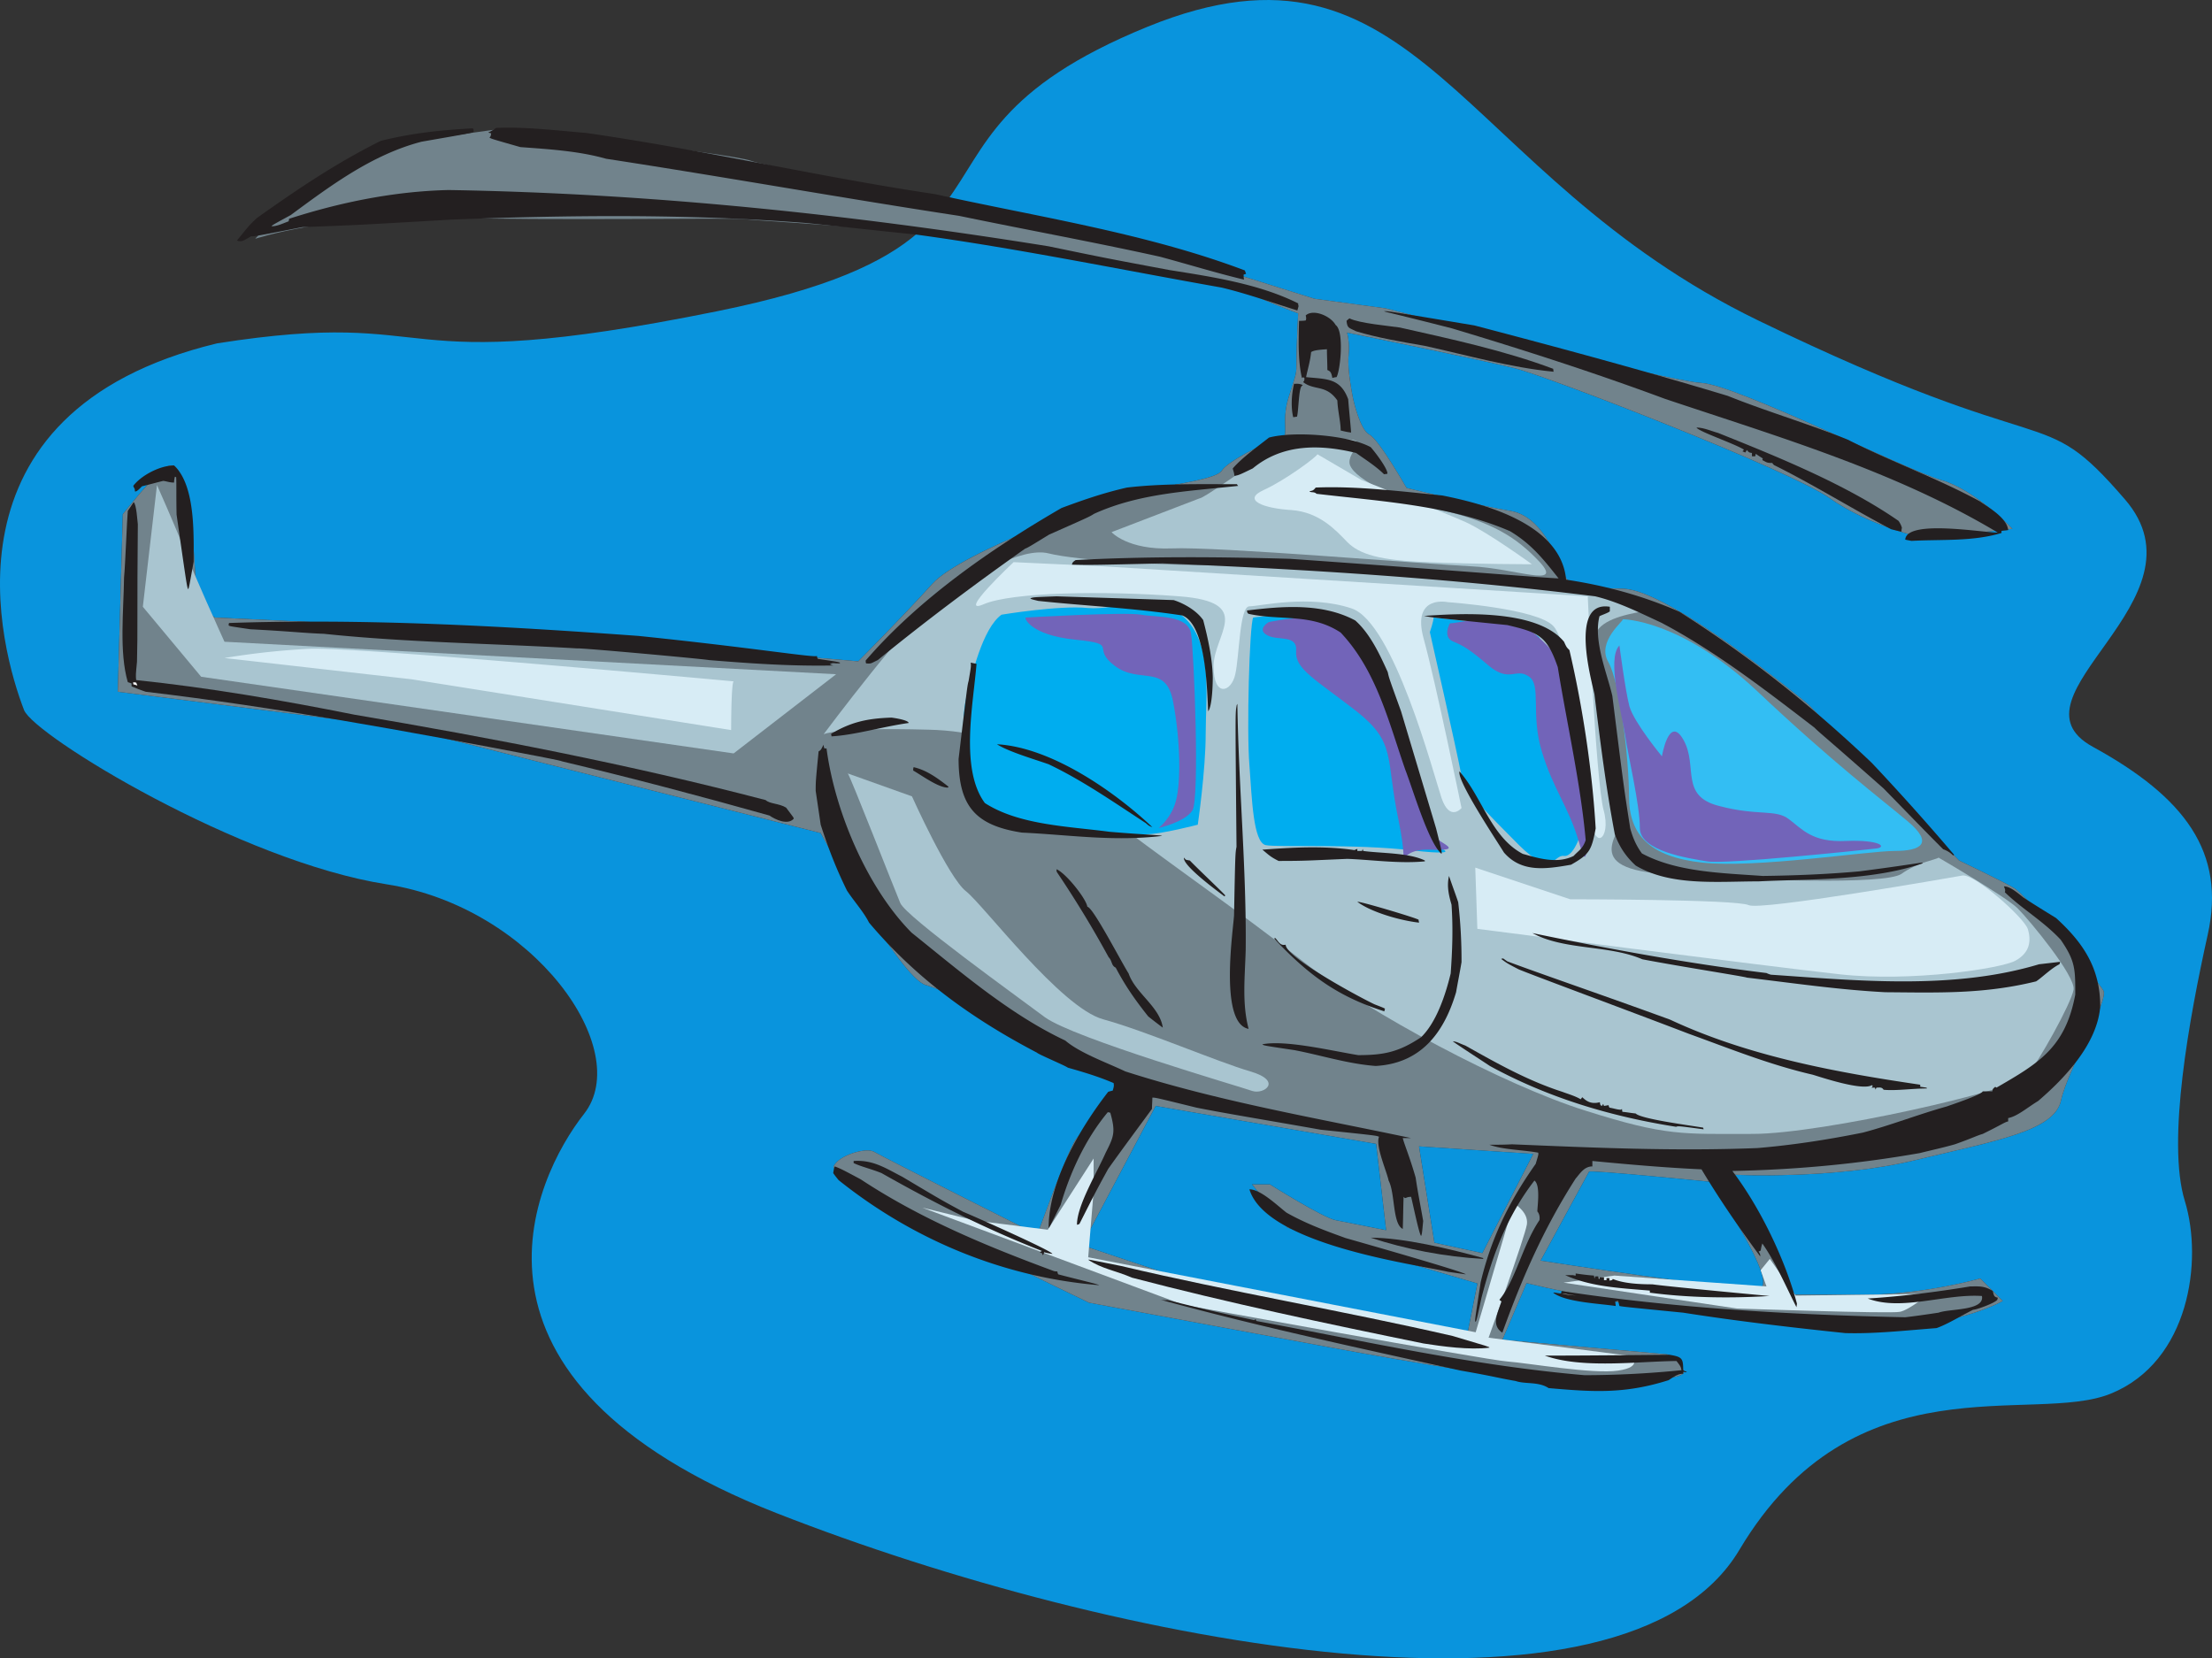 <svg xmlns="http://www.w3.org/2000/svg" width="216.152" height="162.062"><rect width="100%" height="100%" fill="#333333" stroke="none"/><path fill="#0994dd" d="M2.352 69.393c.977 2.485 21.09 14.782 35.422 17.024 14.371 2.238 24.223 16.168 19.297 22.437-4.926 6.274-14.371 25.98 18.812 39.016 33.141 12.988 82.895 22.398 94.09 3.582 11.235-18.855 28.703-12.137 36.317-15.27 7.656-3.136 8.996-12.992 7.207-18.816-1.793-5.824.449-17.96 2.238-26.023 1.793-8.063-2.238-13.438-11.238-18.367-8.957-4.926 11.687-14.333 3.136-24.188-8.507-9.855-6.27-3.137-35.828-17.473-29.601-14.375-33.183-39.46-59.648-28.71-14.695 5.987-15.797 11.85-19.621 17.022 7.246 1.387 13.758 2.61 13.758 2.61l22.152 6.96 6.96.938s27.524 7.125 30.86 7.289c3.34.164 20.113 8.55 23.41 9.488 3.34.938 6.965 4.766 6.965 4.766s-6.965.773-7.734.937c-.778.164-6.356-1.265-10.14-3.953-3.786-2.687-27.524-11.89-30.7-12.664-3.176-.813-16.445-3.5-16.445-3.5s.285.812.16 2.238c-.16 1.426.45 4.278.45 4.278s.651 3.011 1.585 3.46c.937.489 3.625 5.211 3.625 5.211s7.125 1.75 10.137 2.243c3.011.488 4.437 4.273 5.09 5.863.613 1.586 1.425 1.586 5.984 1.75 4.601.125 18.078 11.32 18.078 11.32l14.7 15.23s4.273 2.04 5.37 2.692c1.141.61 8.106 9 8.715 9.977.653.937-3.46 7.738-4.113 10.75-.61 3.015-6.309 3.949-14.25 5.863-7.899 1.914-17.711 1.426-17.711 1.426s.937 1.426 1.426 2.199c.449.816 4.437 9.531 4.437 9.531h6.801c5.863 0 11.398-1.59 11.398-1.59l2.2 2.2s-3.95 2.242-10.586 2.523c-6.676.328-12.5-1.262-18.688-1.422-6.187-.164-17.261-2.851-17.261-2.851l-2.364 5.539 16.125 1.425s1.586.813 1.586 1.75c0 .938-7.734.938-12.012.938-4.273 0-22.148-3.3-22.148-3.3l-23.937-4.438s-25.407-12.176-24.957-13.317c.488-1.101 3.175-1.875 3.949-1.426.812.489 15.957 8.102 15.957 8.102s3.015-8.387 3.789-9.363c.812-.938 5.535-5.867 5.535-5.867s-17.668-8.508-20.195-9.16c-2.524-.653-10.301-14.868-10.301-14.868l-40.836-10.3L11.512 67.6l.489-17.348s3.136-3.992 4.234-4.602c1.14-.652 1.305.774 1.914 2.035.652 1.305 1.098 11.567 1.098 11.567.328 0 1.754 1.098 1.754 1.098s24.222 1.144 25.484 1.144c1.262 0 37.379 3.133 37.379 3.133s4.394-4.399 7.246-7.574c2.848-3.176 17.71-8.551 21.008-9.203 3.34-.61 6.84-1.098 7.289-1.875.488-.813 4.273-2.848 5.535-3.012 1.262-.164.164-1.59.977-4.113.773-2.524.773-2.079.773-3.665 0-1.59.164-4.562.164-4.562s-3.95-1.426-5.535-2.402c-1.59-.938-19.016-3.461-24.676-4.563-1.629-.324-4.152-.652-6.96-.894-3.298 2.851-8.755 5.457-19.626 7.656-33.18 6.719-26.015-.45-48.855 3.137C-6.605 40.276.114 63.612 2.352 69.393"/><path fill="#71838c" d="M19.247 59.253S18.8 48.99 18.149 47.686c-.61-1.261-.773-2.687-1.914-2.035-1.098.61-4.234 4.602-4.234 4.602L11.512 67.6l27.848 3.503 40.836 10.301s7.777 14.215 10.3 14.867c2.528.653 20.196 9.16 20.196 9.16s-4.723 4.93-5.535 5.868c-.774.976-3.79 9.363-3.79 9.363s-15.144-7.613-15.956-8.102c-.774-.449-3.461.325-3.95 1.426-.449 1.14 24.958 13.317 24.958 13.317l23.937 4.437s17.875 3.3 22.148 3.3c4.278 0 12.012 0 12.012-.937s-1.586-1.75-1.586-1.75l-16.125-1.425 2.364-5.54s11.074 2.688 17.261 2.852c6.188.16 12.012 1.75 18.688 1.422 6.636-.281 10.586-2.523 10.586-2.523l-2.2-2.2s-5.535 1.59-11.398 1.59h-6.8s-3.989-8.715-4.438-9.531c-.489-.773-1.426-2.2-1.426-2.2s9.812.489 17.71-1.425c7.942-1.914 13.642-2.848 14.25-5.863.653-3.012 4.767-9.813 4.114-10.75-.61-.977-7.574-9.368-8.715-9.977-1.097-.652-5.37-2.691-5.37-2.691l-14.7-15.23s-13.476-11.196-18.078-11.321c-4.559-.164-5.371-.164-5.984-1.75-.653-1.59-2.079-5.375-5.09-5.863-3.012-.493-10.137-2.243-10.137-2.243s-2.688-4.722-3.625-5.21c-.934-.45-1.586-3.461-1.586-3.461s-.61-2.852-.45-4.278c.126-1.426-.16-2.238-.16-2.238s13.27 2.687 16.446 3.5c3.176.773 26.914 9.977 30.7 12.664 3.784 2.688 9.363 4.117 10.14 3.953.77-.164 7.734-.937 7.734-.937s-3.625-3.828-6.965-4.766c-3.296-.937-20.07-9.324-23.41-9.488-3.336-.164-30.86-7.29-30.86-7.29l-6.96-.937-22.152-6.96s-30.696-5.704-32.895-6.52c-2.2-.774-24.062-3.176-24.062-3.176S39.2 13.847 35.903 14.784c-3.34.934-8.55 6.637-9.531 7.29-.934.609-1.422 1.26-1.422 1.26s7.285-2.401 18.078-2.077c10.746.328 28.293 0 29.719.164 1.425.164 18.199 1.097 23.898 2.238 5.66 1.102 23.086 3.625 24.676 4.563 1.586.976 5.535 2.402 5.535 2.402s-.164 2.973-.164 4.562c0 1.586 0 1.141-.773 3.665-.813 2.523.285 3.949-.977 4.113-1.262.164-5.047 2.199-5.535 3.012-.45.777-3.95 1.265-7.29 1.875-3.296.652-18.16 6.027-21.007 9.203-2.852 3.175-7.246 7.574-7.246 7.574s-36.117-3.133-37.379-3.133c-1.262 0-25.484-1.144-25.484-1.144s-1.426-1.098-1.754-1.098zm136.027 55.262c-.242-.243 11.89.98 11.89.98s6.919 10.18 4.68 10.422c-2.195.246-21.293-2.727-21.293-2.727zm-16.61-2.485 11.157.735-4.969 9.691-4.683-1.016zm-25.73-3.949 21.535 3.707.977 8.43-4.926-.977c-1.262-.246-6.433-3.504-6.433-3.504h-1.75l3.46 4.235 18.567 5.457-.977 4.93-25-4.442-12.66-4.234 7.207-13.602"/><path fill="#0994dd" d="m112.934 108.081-7.207 13.602 12.66 4.234 25 4.441.977-4.93-18.567-5.456-3.46-4.235h1.75s5.171 3.258 6.433 3.504l4.926.977-.977-8.43-21.535-3.707"/><path fill="#0994dd" d="m138.665 112.03 1.504 9.41 4.683 1.016 4.969-9.691-11.156-.735m16.609 2.485-4.723 8.675s19.098 2.973 21.293 2.727c2.239-.242-4.68-10.422-4.68-10.422s-12.132-1.223-11.89-.98"/><path fill="#a9c5d0" d="M189.434 83.811s6.598 3.829 7.735 4.965c1.14 1.14 5.66 6.598 5.457 7.942-.247 1.386-3.422 7.047-4.559 8.43-1.14 1.347-19.992 5.663-26.793 5.663-6.84 0-8.426.243-16.367-2.28-7.938-2.485-21.13-9.532-27.48-14.5-6.352-5.009-14.985-10.915-19.505-14.536-4.558-3.668-8.14-7.984-17.218-8.187-9.082-.247-10.223.449-10.223.449s8.633-11.567 11.36-13.36c2.73-1.832 7.94-5.007 10.628-4.316 2.727.691 12.254 1.344 20.641 1.14 8.43-.245 16.125.653 21.824 1.587 5.656.898 12.703.898 16.57 2.039 3.868 1.14-6.351.242-5.66 4.07.653 3.828 2.485 13.848 2.934 15.883.445 2.035-5.008 5.906 3.621 6.597 8.633.653 21.824 1.102 23.41 0 1.59-1.14 3.383-1.382 3.625-1.586"/><path fill="#d7ecf5" d="m144.16 84.788.204 5.984s28.418 3.668 35.422 4.442c6.96.773 15.836-.57 17.18-1.344 1.386-.777 1.546-1.914 1.183-3.098-.41-1.14-5.215-5.414-6.394-5.21-1.141.203-19.747 3.46-20.887 2.89-1.18-.57-17.426-.57-17.426-.57l-9.281-3.094"/><path fill="#a9c5d0" d="m117.208 48.706-8.59 3.297s1.547 1.754 5.863 1.59c4.274-.203 25.04 1.547 29.313 1.75 4.316.203 8.996 2.16 6.675-.407-2.359-2.523-4.722-3.91-9.605-5.09-4.887-1.14-9-3.3-9-4.683s2.566-2.527-1.75-2.16c-4.317.41-4.887.41-6.637 1.59-1.793 1.18-5.863 4.113-6.27 4.113"/><path fill="#d7ecf5" d="m107.801 55.343 47.352 2.933s.773 17.961 1.547 20.89c.816 2.935-1.14 4.114-1.14.407 0-3.746-2.157-16.613-3.747-18.367-1.547-1.75-10.34-2.36-10.34-2.36s-3.543-.773-2.363 3.544c1.184 4.273 3.707 16.574 3.707 16.574s-1.14 1.383-1.953-.977c-.777-2.324-4.684-17.187-8.797-18.531-4.113-1.383-8.996-.203-9.977-.203-.976 0-.976 4.887-1.382 6.637-.368 1.753-2.118 2.324-2.118-.774 0-3.137 4.07-6.27-3.336-6.84-7.453-.57-16.41-.406-19.136.774-2.727 1.18 2.93-4.114 2.93-4.114l8.753.407m20.93-10.953 4.313 2.523s8.023 3.137 10.18 4.113c2.156.977 6.472 4.114 6.472 4.114s-5.496 0-10.176-.204c-4.726-.164-6.68-.773-7.86-1.957-1.14-1.18-2.726-2.93-5.456-3.132-2.727-.164-4.883-.977-2.727-1.957 2.156-.977 5.254-3.297 5.254-3.5"/><path fill="#a9c5d0" d="m81.704 65.89-59.77-3.176s-3.418-7.535-4.07-9.367c-.692-1.832-2.524-5.946-2.524-5.946l-1.382 11.895 5.699 6.84 52.031 7.492 10.016-7.738"/><path fill="#d7ecf5" d="M71.688 66.585s-37.172-3.422-41.527-3.18a73.654 73.654 0 0 0-8.227.899l18.281 2.078 31.23 4.965s0-4.559.243-4.762"/><path fill="#a9c5d0" d="m82.844 75.585 6.27 2.238s3.582 7.98 5.293 9.285c1.71 1.344 9.242 11.364 13.394 12.504 4.153 1.14 11.157 4.153 14.371 5.09 3.22.938 1.344 2.281.204 1.914-1.137-.41-17.422-5.133-20.274-7.21-2.77-2.075-13.558-9.813-14.129-11.157-.57-1.344-4.926-12.504-5.129-12.664"/><path fill="#33bef3" d="M158.575 60.515s5.617 0 13.066 6.964c7.45 7.043 12.215 10.63 14.781 12.786 2.563 2.16 1.301 2.894-1.304 2.894-2.567 0-13.598 1.711-18.77 1.14-5.172-.57-7.164-2.73-7.164-6.476 0-3.707-.898-11.199-2.035-13.152-1.14-1.996 1.586-4.035 1.426-4.156"/><path fill="#00adef" d="M140.087 60.35s9.69.899 10.343 1.958c.692 1.097 4.52 17.062 4.399 17.878-.164.813-.938 3.582-1.996 3.461-1.059-.164-1.059 2.239-4.399-1.058-3.297-3.34-5.293-5.172-5.699-7.168-.367-1.996-3.012-13.645-3.012-13.645s.364-1.058.364-1.425m-17.629-.001s7.043-1.054 9.039 1.305c1.996 2.403 8.347 20.934 8.347 20.934s4.114 1.18-1.75.527c-5.824-.691-13.234-.285-14.414-.527-1.222-.285-1.343-4.52-1.59-7.82-.28-3.34 0-13.641.368-14.418m-24.59-.281s5.66-.938 8.426-.653c2.812.242 6.882-1.59 9.57 1.059 2.644 2.648 1.953 7.656 1.953 11.238 0 3.586-.773 8.879-.773 8.879s-3.582.937-5.047.937c-1.465 0-12.828.528-15.473-2.16-2.648-2.648-2.648-8.879-2.117-11.117.527-2.2 1.59-6.84 3.46-8.184"/><path fill="#7264b9" d="M100.231 60.35s9.73-.566 11.277-.28c1.586.28 4.598 0 4.883 1.87.285 1.875.856 16.13.125 17.266-.734 1.14-3.3 1.71-3.3 1.71s1.304-1.015 1.71-2.726c.45-1.71.45-5.703-.285-9.57-.691-3.828-3.258-1.71-5.699-3.543-2.441-1.832.57-2.117-3.867-2.566-4.438-.45-5.008-2.16-4.844-2.16m23.734.449s6.676-1.586 8.43 1.426c1.707 3.015 7.406 18.69 7.692 19.386.285.73 3.421 1.586-.407 1.422-3.867-.121-1.75 3.3-3.011-2.848-1.305-6.152-.165-7.574-4.153-10.71-3.992-3.094-5.984-4.114-5.863-5.825.164-1.71-1.832-.976-2.852-1.59-1.015-.566.164-1.261.164-1.261m17.711.12c1.711-.12 5.414-1.421 8.43 1.141 3.012 2.61 3.867 4.97 4.273 9 .45 3.993 1.586 9.856 1.02 10.551-.57.73-.164 4.031-1.14.57-1.02-3.421-2.446-4.968-3.587-8.718-1.136-3.703 0-6.555-1.3-7.371-1.262-.852-1.832.652-3.868-1.016-1.996-1.71-2.566-1.996-3.542-2.402-1.02-.45-.286-1.754-.286-1.754m16.571 2.16s.57 4.398.976 5.945c.45 1.59 3.176 4.887 3.176 4.887s.691-4.152 2.117-1.586c1.426 2.563-.406 5.457 3.461 6.434 3.828 1.015 5.54.285 6.84 1.3 1.305.98 2.281 2.282 5.578 2.122 3.297-.125 3.988.57 3.012.73-1.016.121-14.86 1.59-16.61 1.262-1.71-.285-6.554-.977-6.554-3.258 0-2.277-1.14-7.004-1.426-9-.285-1.992-1.871-7.531-.57-8.836"/><path fill="#d7ecf5" d="m147.946 117.487-3.746 12.707-37.863-7.328.53-6.437v-3.215l-4.48 6.96-7.086-.894-5.168-1.262 25.485 9.489s29.48 5.375 31.636 5.539c2.118.16 8.387 1.262 10.872.894 2.523-.367 1.261-1.425 1.261-1.425l-13.925-1.79s3.542-9.816 3.746-11.078c.164-1.261-1.262-1.953-1.262-2.16"/><path fill="#d7ecf5" d="m172.047 124.128.57 1.586-14.859-1.059-4.968.692 16.937 2.527s15.024.527 15.922.324c.895-.164 2.848-1.75 2.848-1.75l-13.028.164-2.523-3.586-.899 1.102"/><path fill="#231f20" d="M205.231 98.347c-.285 3.707-3.543 7.086-6.066 9.246-1.016.61-2.035 1.508-2.93 1.668v.328c-.367.082-.492.242-2.484 1.222-.57.16-1.102.446-2.727 1.016-1.14.328-2.281.57-3.422.856-6.27 1.101-12.254 1.628-18.32 1.75 2.726 3.585 5.168 8.675 6.308 12.953 0 .12-.039.242-.039.367-1.02-1.996-1.996-4.32-3.34-6.235-.082.247-.12.45-.164.696-.082.039-.12.078-.203.078.164.285.164.285.164.492-1.996-2.687-3.988-5.582-5.742-8.512-3.62-.164-7.246-.488-10.664-.816v.531c-.816 0-1.223.73-1.629 1.18-3.137 4.887-5.293 9.855-7.168 15.07-1.097-.734-.488-1.836-.078-3.054a.762.762 0 0 1-.207-.165c1.59-1.914 2.238-5.292 3.91-7.777.04-.207.04-.57-.203-.855 0-.489.324-2.567-.285-3.016-2.73 3.543-4.113 7.371-5.172 11.445-.488 2.282-.488 2.282-.61 2.36-.042-.16-.042-.16.528-3.867 1.02-4.278 2.73-7.82 5.375-11.567.285-.937.285-.937.246-1.098-1.59-.285-3.46-.285-4.765-.773.734 0 1.464 0 2.199-.043 7.898.328 15.879.691 23.98.367 3.422-.285 6.84-.812 10.301-1.508 2.645-.691 5.457-1.793 8.223-2.562.082-.043 3.34-1.102 3.504-1.469h.937c.04-.242.04-.242.285-.45.04.044.078.044.121.083 4.07-2.36 6.72-3.867 7.696-9.082 0-2.442.039-3.258-1.426-5.375-1.711-1.832-3.785-3.012-5.457-4.64.082-.204 0-.325-.082-.571.613 0 1.344.652 1.914 1.098 1.058.695 2.117 1.343 3.176 1.996 2.687 2.445 4.316 4.93 4.316 8.633"/><path fill="#231f20" d="M201.243 94.233c-.778.368-1.754 1.344-2.281 1.672-5.13 1.262-9.567 1.098-14.739 1.059-4.64-.246-8.996-.895-13.52-1.426-.077-.082-6.593-1.098-10.218-1.793-3.297-1.426-7.613-.855-10.746-2.562 7.45 1.546 15.183 2.972 22.879 3.906.164.082.285.125.449.164 8.387.57 17.793 1.508 26.18-1.02.691-.078 1.382-.16 2.074-.242-.04.082-.04.164-.078.242M196.235 51.8c-.203.043-.41.043-.652.082v.203c-2.809.855-5.946.613-8.797.773-.203-.039-.407-.078-.61-.12.121-1.997 7.532-.692 9.04-.692-10.055-6.028-21.618-9.41-32.532-13.074-6.922-2.567-13.883-4.805-20.805-6.883-5.578-1.426-6.433-1.586-6.636-1.668.285-.043.285-.043 8.836 1.383 8.222 2.16 16.531 4.398 24.754 6.882 3.746 1.508 7.898 2.73 11.726 4.278 4.153 2.117 8.711 3.746 12.906 6.027.938.652 2.645 1.629 2.77 2.809m-1.059 75.218c-.246.325-2.035.977-2.363.977-1.223.61-2.523 1.426-3.582 1.793-3.137.242-6.066.57-8.918.488-5.453-.57-10.625-1.18-15.836-1.996-5.781-.57-5.781-.57-6.23-.652-.04-.164-.082-.324-.121-.488-.125 0-.204.043-.286.043 0 .16.04.28.04.445-1.586-.242-4.926-.367-6.106-1.3.203-.044.242.038.773.077 0-.078.04-.16.04-.242 10.953 1.668 22.312 2.32 33.59 2.566 1.058-.125 2.16-.285 3.257-.449 1.059-.406 4.52-.164 4.235-1.629-3.582-.246-7.86 1.508-11.157.246 3.22-.203 6.555-.613 10.016-1.183.773 0 1.383-.082 2.2.449.12.406.081.57.487.652 0 .082-.039.16-.039.203m-4.316-43.414a2.48 2.48 0 0 0-.977-.609c-1.957-1.953-3.867-3.95-5.824-5.945-5.902-5.215-6.187-5.375-6.758-5.946-4.722-3.625-9.77-7.535-14.984-10.261-2.117-.98-4.234-2.04-6.434-2.567-14.043-1.754-28.21-2.648-42.257-3.218-7.086.164-7.086.164-8.88.12.044-.16.044-.242.368-.445 6.883-.367 13.844-.328 20.969-.12 14.492 1.015 24.875 1.87 26.218 1.91-1.547-1.954-2.644-3.337-4.722-4.602-5.903-2.563-12.742-2.93-18.93-3.664-.246-.242-.531-.082-.695-.242.246-.082.328 0 .613-.368 3.988-.164 8.266.368 12.375.774 4.316.855 11.605 2.851 12.094 8.226 3.785.57 7.449 1.547 11.074 3.137 6.8 4.317 12.95 9.203 18.809 14.781a238.381 238.381 0 0 1 8.023 8.957c0 .043-.043.043-.082.082m-2.566 22.766c-1.426 0-3.055.246-4.235.125-.164-.289-.445-.207-.691-.207-.043.082-.082.125-.082.207-.04-.082-.04-.125-.082-.207h-.324c.039-.04.082-.082.12-.16 0 0-.038-.043-.081-.082-.934.57-4.844-.735-5.782-1.02-4.234-.976-8.14-2.566-12.09-3.992-5.945-2.277-15.308-5.742-16.652-6.308-1.101-.57-1.101-.57-1.71-1.02.042 0 .12-.043.202-.043.121.082.286.207.407.285 3.015 1.14 9.691 3.422 15.922 5.703 7.57 3.543 16.12 5.133 24.425 6.352v.203c.653.082.653.082.653.164"/><path fill="#231f20" d="M187.848 84.382c-5.011 1.707-10.996 1.504-16.004 1.75-4.03 0-8.59.488-12.007-1.547-.98-.899-1.59-1.832-2.04-3.055-.851-4.48-1.421-9-1.992-13.683-.246-1.223-2.523-9.204 1.504-8.551v.445c-.16.164-.933.406-1.015.488-.61 2.446.773 5.622 1.261 7.782 1.14 9.078 1.14 9.078 1.75 12.949.246.894.57 1.668 1.14 2.441 3.419 1.832 7.817 1.914 11.806 2.2 3.054-.04 6.23-.16 9.449-.45 4.394-.566 5.902-.851 6.187-.851-.039.039-.039.039-.039.082m-1.996-32.785c-.043.12-.043.246-.043.367a39.542 39.542 0 0 1-1.015-.246c-3.868-2.035-7.657-4.399-11.442-6.27-.082-.082-.121-.12-.164-.203-.57 0-.57-.082-.977-.285 0-.043.04-.082.04-.164-.204-.121-.446-.285-.692-.45 0 .126-.039.165-.039.247h-.324v-.328c-.285-.04-.285-.04-.492-.286-.078.125-.121.164-.16.247-.082-.04-.165-.083-.286-.122.082-.043.121-.125.16-.164-.976-.609-4.394-1.75-4.64-2.156.695 0 1.387.324 2.117.527 5.781 2.32 12.461 5.008 17.629 8.594.164.242.285.488.328.692m-12.949 75.054c-3.906.246-8.02.164-11.684-.324v-.203c-2.89-.246-5.742-.367-8.265-1.508h.734c.04-.082.04-.12.082-.246-.043.125-.043.164-.082.246.082 0 .164.04.285.04v-.204c.57.082 1.18.164 1.79.203 0 .121.042.203.042.285.04-.039.04-.12.078-.203h.286c.043.121.043.203.082.285 0-.039.043-.12.082-.203h.406v.285h.246v-.203h.285v.243c.285-.04.285-.04.324-.16 1.059.445 2.606.527 3.867.527 1.754.246 11.442 1.14 11.442 1.14m-6.43-16.289c-2.484-.328-2.484-.328-2.687-.246-6.434-1.015-12.543-2.851-18.2-5.945-1.222-.813-2.445-1.586-3.624-2.403.367 0 .652.204 1.222.407 3.051 1.71 6.067 3.422 9.485 4.523.53.203 1.261.406 1.793.73.039-.038.082-.12.16-.202.449.449.937.69 1.71.488.044.285.044.285.204.367.043-.082.082-.121.125-.203.039.082.039.121.078.203.164-.04.285-.04.45-.082 0 .082.042.164.081.246.488.082.774.203 1.14.203.04-.043.04-.043.083-.082 0 .082.039.203.039.285.449.04.855.121 1.304.164.489.528 5.13 1.141 6.594 1.383 0 .043.043.121.043.164m-1.711 23.742c-.12 0-.203-.043-.285-.043v.204c-.488-.079-1.14.449-1.426.613-4.355 1.383-7.492 1.14-11.726.773-.977-.652-2.281-.367-3.215-.691-1.875-.328-2.078-.45-5.375-1.02-9.895-2.199-19.664-4.277-29.316-6.922.207.04.449.04.695.04 4.64 1.14 4.64 1.14 8.469 1.957.039-.043.078-.082.12-.125 0 .082.04.164.083.207 10.707 1.992 21.129 4.355 32.043 5.293a95.15 95.15 0 0 0 9.484-.489c-.082-.367-.082-.367-.488-.898-3.867.043-9.242.773-12.867-.527 4.074 0 8.105-.043 12.175-.082 1.262.203 1.344.367 1.344 1.507.121.082.246.121.363.16-.039 0-.039.043-.078.043m-8.836-53.144c-.406 2.156-.609 2.523-2.402 3.543-2.523.445-4.844.773-6.555-1.184-.855-1.383-4.601-7.004-4.355-7.937 2.2 2.484 3.094 6.433 6.187 8.062 1.465.407 3.34 1.016 4.97.203.487-.53.894-.691 1.179-1.546-.488-5.5-1.832-11.364-2.727-16.903-1.062-3.055-1.832-3.379-4.93-4.113-7.328-.734-7.328-.734-8.14-.895 3.543-.246 11.031-.691 13.68 2.524.242.531.242.531.527.816 1.305 5.578 2.242 11.852 2.566 17.43"/><path fill="#fff" d="M154.012 126.612c-1.097-.125-1.097-.125-1.382-.207.445.082.937.125 1.382.207"/><path fill="#231f20" d="M151.813 36.327c-4.234-.41-8.508-1.629-12.578-2.527-2.324-.407-4.563-.774-6.719-1.426-.734-.367-.855-.285-.937-1.02.082-.078.164-.16.285-.242.976.489 3.867.735 4.926.895 4.886 1.101 10.218 2.242 14.984 4.035 0 .121.04.203.04.285m-6.27 95.375c-1.954.242-4.602-.125-6.434-.41-9.566-1.953-19.176-3.988-28.5-6.434-1.586-.691-2.93-.855-4.273-1.75.12-.039.285.04 3.214.61 10.668 2.527 21.621 4.36 32.41 6.843 3.583 1.06 3.583 1.06 3.583 1.141m-.61-8.676c-3.707-.203-7.574-.937-10.992-2.074 3.176 0 7.773 1.098 10.992 1.992v.082"/><path fill="#231f20" d="m143.223 124.534-1.71-.246c-3.176-.73-17.79-2.645-19.423-8.062 1.102 0 2.73 1.59 3.625 2.28 1.875 1.06 3.747 1.75 5.782 2.485 1.14.324 11.726 3.34 11.726 3.543m-.406-30.504c-.164.98-.367 1.996-.531 2.934-1.219 4.113-3.54 6.965-7.856 7.207-2.73-.203-5.375-1.059-7.941-1.547-3.012-.45-3.012-.45-3.133-.57 2.277-.45 6.84.652 9.363 1.058 2.485 0 3.95-.285 6.149-1.75 1.465-1.426 2.36-4.031 2.89-6.23.16-2.242.243-4.399.082-6.719-.246-.855-.488-1.793-.246-2.812.285.855.61 1.71.899 2.566a49.4 49.4 0 0 1 .324 5.863m-1.953-10.586c-1.262-1.058-2.77-6.23-3.543-8.226-1.629-4.684-2.813-9.692-6.313-13.399-2.89-1.914-5.863-1.14-8.996-1.832-.12-.082-.12-.082-.164-.328 3.38-.406 7.328-.773 10.586.977 1.465 1.304 2.403 3.34 3.176 5.05.121.57.121.57 1.3 3.829 1.141 3.828 2.282 7.617 3.423 11.445.57 2.281.57 2.281.53 2.484m-1.628.731c-2.484.246-5.254-.16-7.574-.242-3.828.16-4.031.203-6.719.203-.812-.407-.937-.57-1.586-1.102 2.848-.203 5.902-.406 8.996.043.082-.043.203-.082.285-.121v.203h.45c.039-.043.039-.125.082-.203 0 .078.039.16.039.203 1.71.242 4.437.16 6.027.934v.082"/><path fill="#231f20" d="M139.07 119.323c-.12 1.262-.12 1.262-.202 1.465-.203-.203-.817-3.219-.977-3.828-.41 0-.449.121-.613.121l-.121-.121c-.04 1.016-.04 2.074-.082 3.137-1.016-.493-.735-3.504-1.383-4.727-.164-.855-1.305-3.379-.937-4.277-.247-.121-.247-.121-5.7-.692-5.496-.976-9.28-1.586-12.133-2.156-3.988-.98-3.988-.98-4.316-.98 0 .367-.039.734-.039 1.101-1.426 1.953-2.89 3.91-4.277 5.863-1.141 2.079-1.141 2.079-2.809 5.375a.558.558 0 0 1-.242.082c0-1.87 1.91-5.007 2.808-7.043.813-1.59.977-2.039.446-3.91-.082 0-.16-.043-.242-.043-2.243 2.692-3.707 5.989-4.602 9.043-1.098 2.2-1.098 2.2-1.18 2.282 0-4.52 3.012-9.696 5.82-13.317.122-.043.286-.082.45-.125.121-.445.121-.445.082-.73-1.508-.653-3.055-1.102-4.48-1.508-.165-.164-2.891-1.305-3.012-1.465-6.313-3.3-11.809-7.25-16.407-12.707-.53-1.059-1.468-2.078-2.16-3.137-1.058-2.156-1.789-4.031-2.566-6.433-.16-1.098-.324-2.2-.488-3.301 0-.934 0-.934.285-3.867.246-.121.246-.203.488-.653 0 .164.043.285.082.368h.203c.817 6.19 3.992 13.644 8.309 18 4.68 3.746 9.566 7.984 15.023 10.546 1.426 1.223 4.07 2.16 5.863 3.016 9.118 2.93 18.485 4.52 27.93 6.516h-.816c.12.527.691 1.87 1.261 3.867.204 1.426.489 2.812.735 4.238m-.406-29.16c-1.832-.203-4.684-1.02-6.028-2.035.203-.082 5.66 1.547 5.985 1.75 0 .121.043.203.043.285m-3.095-43.859c-.124 0-.245.039-.327.039-.774-.774-1.871-1.465-2.727-2.078-3.664-.895-7.246-.852-10.097 1.507-1.344.653-1.344.653-1.793.735-.04-.406-.122-.489-.16-.735.933-1.058 2.238-1.992 3.538-3.011 2.446-.653 7.778-.246 9.938.937.406.445 1.707 2.156 1.629 2.606m-.246 52.328c-.04.082-.04.164-.04.203-4.644-1.465-7.491-3.621-10.788-7.125.039 0 .078-.04.12-.04.325.325.446.774 1.016.65 0 1.265 7.371 5.214 8.676 5.823 1.055.41 1.055.41 1.016.489m-3.297-56.364c-.367-.039-.691-.12-1.02-.199 0-.855-.285-1.914-.324-2.933-1.101-1.59-2.238-.938-3.34-1.793.121-.164.121-.164.121-.407-.12-.082-.12-.082-.242 0-.406-1.75-.324-3.746-.285-5.582.203 0 .406 0 .652-.039.04-.078.082-.203 0-.488.692-.652 2.403 0 2.93.938.856.609.45 4.48.082 5.09-.121 0-.246.038-.406.081-.082-.406-.125-.652-.488-.773 0-.691-.043-1.344-.043-2.035-.528.039-1.301.078-1.547.285-.082.895-.367 1.79-.489 2.441 2.036.204 3.34.082 4.114 2.16.082 1.098.203 2.157.285 3.254m-4.805-4.558c-.324.164-.324 2.527-.488 3.012-.121 0-.246.043-.367.043-.203-.856-.203-2.036.082-3.258.324 0 .488-.043.855.12l-.082.083m-.324-7.82c-.043.164-.082.328-.125.449-2.484-.774-5.008-1.668-7.41-2.238-9.89-1.754-19.95-3.833-29.8-5.172-3.626-.368-7.208-.774-10.833-1.141-11.644-.898-23.125-.773-34.648-.328-9.118.531-9.118.531-14.536.734-4.597.895-4.597.895-5.003.895-.653.367-.938.613-1.387.41 1.222-1.508 1.222-1.508 1.953-2.2 3.91-2.769 7.613-5.296 12.094-7.534 2.93-.735 5.824-1.059 8.996-1.223.082.121.082.121.082.328-.164.121-.164.121-5.09.977-4.844 1.261-8.914 4.316-12.781 7.168-1.793.976-1.793.976-1.875 1.097.531 0 1.02-.242 1.672-.488 0-.082.039-.121.039-.246 4.925-1.586 10.218-2.688 15.593-2.809 19.625.324 39.125 2.364 58.63 5.5 5.495 1.137 5.495 1.137 11.804 2.32 4.113.653 8.754 1.344 12.582 3.258 0 .082 0 .204.043.243"/><path fill="#231f20" d="M122.012 100.546c-2.851-.528-1.547-9.363-1.425-11.074.12-6.07.12-6.07.242-6.72-.121-13.034-.121-13.034 0-13.726 0-.082.043-.164.082-.242.125 8.102.898 16.125.816 24.067-.082 2.726-.367 5.21.285 7.695m-.246-73.789c-.082.039-.16.039-.242.082 0 .16 0 .324.04.488-2.727-.652-5.497-1.508-8.224-2.242-6.636-1.465-13.152-2.649-19.625-3.992-11.48-1.75-23.046-3.828-34.484-5.578-2.73-.774-5.7-.938-8.387-1.141-2.851-.813-2.851-.813-3.015-.938.125-.12.125-.12.164-.406-.121-.039-.203-.039-.285-.082.285-.12.527-.285.773-.445 2.852-.125 5.82.242 8.793.488 11.36 1.629 22.64 4.274 34.121 5.985 9.89 2.199 20.559 3.789 30.25 7.453.04.12.082.246.121.328m-.773 20.726c-5.008.532-9.692.735-14.086 2.73-.45.286-.45.286-4.399 2.036-1.992 1.223-1.992 1.223-2.359 1.383-5.008 3.543-9.73 7.086-14.375 10.875-.691.324-.61.367-1.137.324-.043-.078-.043-.16-.043-.285 5.172-5.985 12.176-10.871 19.137-14.903 2.078-.773 4.07-1.468 6.39-1.996 3.462-.406 7.126-.328 10.75-.328a.54.54 0 0 0 .122.164m-1.262 40.032c-.039.043-.082.082-.082.082-.652-.489-4.152-3.055-3.95-3.786.204.243.126.204.571.282.57.613 3.504 3.383 3.461 3.422m-1.223-21.34c0 .613-.039 2.77-.445 3.34-.121-1.914-.164-8.43-2.527-9.368-4.762-.73-9.485-.933-14.086-1.425-.653-.16-.653-.16-.774-.243.286-.12.286-.12 2.567-.203 3.828.121 7.613.242 11.441.367 1.016.325 2.238 1.016 2.89 1.954.49 1.875.895 3.789.934 5.578m-4.882 34.25a46.682 46.682 0 0 1-1.426-1.098c-1.262-1.59-2.238-2.973-3.176-4.766-.45-.203-.324-.652-.691-1.02a102.852 102.852 0 0 0-5.051-8.308c-.04-.082-.04-.16-.04-.285.895.367 2.891 2.852 3.012 3.668.532 0 3.258 5.293 4.032 6.516.652 1.914 3.054 3.258 3.34 5.293m-.082-18.735c-4.805.57-9.16-.12-13.68-.324-4.48-.691-6.192-2.523-6.192-7.207.856-7.168.856-7.168.98-7.617.243-1.426.243-1.426.204-1.79.16.04.367.079.57.122-.328 3.988-1.629 10.3.813 13.602 3.34 2.156 8.183 2.28 12.172 2.808 3.34.285 5.133.328 5.133.406"/><path fill="#231f20" d="M112.606 80.835c-.324-.121-.324-.121-.652-.406-3.133-2.036-6.145-4.153-9.485-5.743-1.386-.488-3.91-1.222-5.05-1.953 5.253.285 11.441 4.559 15.187 8.102m-5.211 44.758c-9.363-.774-18.16-4.438-25.445-10.262-.164-.203-.367-.45-.531-.691.082-.493.082-.493.164-.653.691.285.691.285 2.523 1.262 5.863 3.867 12.254 6.516 18.852 8.957.12.043.242.043.367.043 0 .082.039.203.082.285 1.992.527 3.988.977 3.988 1.059m-4.558-3.055a5.496 5.496 0 0 1-.817-.164c-.039.203-.039.203-.121.285-.04-.039-.04-.121-.082-.203a.295.295 0 0 1-.203-.082.84.84 0 0 1 .203-.121c-5.578-2.2-10.504-4.684-15.676-7.613-1.015-.41-1.953-.614-2.726-.98v-.204c1.914-.121 3.093.691 4.761 1.547 3.829 2.281 3.829 2.281 5.946 3.422.812.328 8.715 3.828 8.715 4.113m-10.223-45.57c-.934 0-2.524-1.18-3.379-1.668 0-.125 0-.207.043-.328 1.262.285 2.32 1.058 3.418 1.914-.04.043-.04.043-.082.082m-3.824-6.313c-2.606.367-5.254 1.18-7.536 1.305 0-.082-.039-.164-.039-.246 1.914-1.14 3.504-1.508 5.903-1.586.898.121 1.672.324 1.672.527m-6.72-5.824h-.323c0 .082-.043.125-.043.203 0-.078.043-.121.043-.203-.41-.04-.41-.04-.653.082.082.043.203.082.325.121-4.153.082-8.141-.203-12.133-.527-.61-.121-12.785-1.223-12.864-1.14-8.308-.49-16.57-.571-24.757-1.427-2.118-.082-3.254-.242-7.203-.445-1.958-.289-1.958-.289-2.118-.367 0-.082 0-.164.04-.246 13.273-.45 26.585.285 39.98 1.261 11.117 1.141 17.265 2.16 17.469 1.958 0 .12.039.203.082.285 1.91.285 1.91.285 2.156.367v.078"/><path fill="#231f20" d="M77.551 80.022c-.609.653-1.832.04-2.363-.324-6.797-1.914-13.598-3.707-20.273-5.297-.121-.082-1.75-.367-2.282-.488-12.78-2.441-25.648-4.805-38.394-6.312-.488-.16-.934-.325-1.383-.528v-.285c-.121-.043-.242-.082-.367-.125-.856-2.93-.406-7.004-.367-10.219.125-1.265.289-5.785.367-6.515.164-.246.367-.532.57-.856.285.203.367 1.914.41 2.156-.082 8.309 0 10.59-.082 13.442-.125 1.3-.125 1.3-.082 1.789 7.043.734 14.207 1.957 21.332 3.383 13.438 2.281 26.793 4.843 40.188 8.347.363.368 1.344.325 1.992.735.773 1.015.773 1.015.734 1.097"/><path fill="#231f20" d="M18.922 54.893c-.445 2.485-.445 2.485-.527 2.692-.125-.207-.125-.207-1.14-7.293-.043-1.79 0-3.133-.043-3.664-.04 0-.083-.04-.122-.04a2.525 2.525 0 0 0-.082.571c-.445 0-.691-.121-1.058-.164-.692.164-1.383.367-2.074.527-.247.246-.532.57-.696.493 0-.329-.039-.207-.16-.532.73-.976 2.563-1.996 3.988-1.996 2.118 1.957 1.914 6.883 1.914 9.406"/><path fill="#fff" d="M13.426 66.991c-.12-.039-.285-.082-.406-.121v-.207c.082 0 .16.043.285.043.04.082.082.203.121.285"/></svg>
